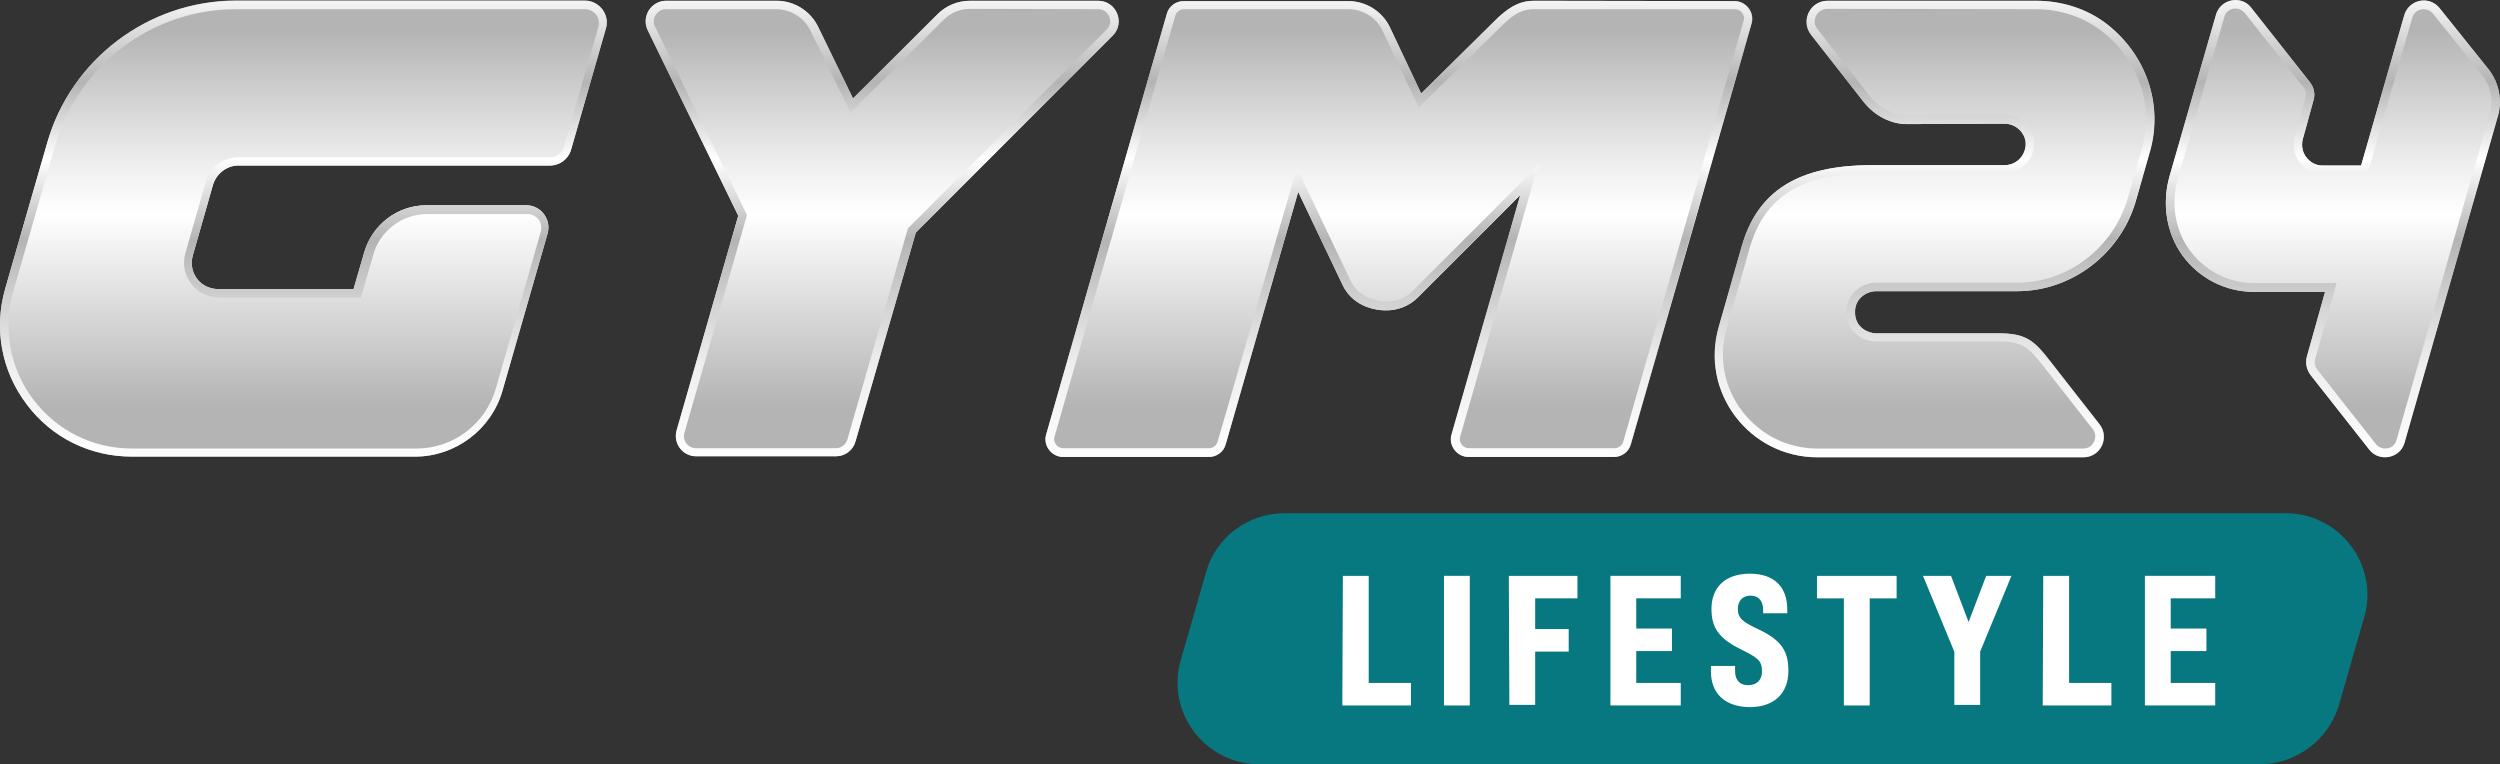 <?xml version="1.0" encoding="UTF-8"?>
<svg id="Logo" xmlns="http://www.w3.org/2000/svg" xmlns:xlink="http://www.w3.org/1999/xlink" viewBox="0 0 742.05 226.85">
  <rect x="0" y="0" width="742.05" height="226.85" fill="#333333" stroke="none"/>
  <defs>
    <style>
      .cls-1 {
        fill: url(#Unbenannter_Verlauf);
      }

      .cls-1, .cls-2, .cls-3, .cls-4, .cls-5, .cls-6, .cls-7, .cls-8, .cls-9, .cls-10, .cls-11, .cls-12 {
        stroke-width: 0px;
      }

      .cls-2 {
        fill: url(#Unbenannter_Verlauf_7);
      }

      .cls-3 {
        fill: url(#Unbenannter_Verlauf_8);
      }

      .cls-4 {
        fill: url(#Unbenannter_Verlauf_5);
      }

      .cls-5 {
        fill: url(#Unbenannter_Verlauf_9);
      }

      .cls-6 {
        fill: url(#Unbenannter_Verlauf_6);
      }

      .cls-7 {
        fill: url(#Unbenannter_Verlauf_4);
      }

      .cls-8 {
        fill: url(#Unbenannter_Verlauf_3);
      }

      .cls-9 {
        fill: url(#Unbenannter_Verlauf_2);
      }

      .cls-10 {
        fill: url(#Unbenannter_Verlauf_10);
      }

      .cls-11 {
        fill: #077880;
      }

      .cls-12 {
        fill: #fff;
      }
    </style>
    <linearGradient id="Unbenannter_Verlauf" data-name="Unbenannter Verlauf" x1="90.05" y1="-18.96" x2="90.05" y2="120.09" gradientTransform="translate(0 14.43)" gradientUnits="userSpaceOnUse">
      <stop offset=".1" stop-color="#b5b4b4"/>
      <stop offset=".17" stop-color="#c4c3c3"/>
      <stop offset=".38" stop-color="#efeeee"/>
      <stop offset=".49" stop-color="#fff"/>
      <stop offset=".9" stop-color="#b5b4b4"/>
    </linearGradient>
    <linearGradient id="Unbenannter_Verlauf_2" data-name="Unbenannter Verlauf 2" x1="90.06" y1="-18.32" x2="90.06" y2="123.18" gradientTransform="translate(0 14.43)" gradientUnits="userSpaceOnUse">
      <stop offset="0" stop-color="#fff"/>
      <stop offset=".2" stop-color="#b5b4b4"/>
      <stop offset=".36" stop-color="#fff"/>
      <stop offset=".53" stop-color="#b5b4b4"/>
      <stop offset=".79" stop-color="#eee"/>
      <stop offset="1" stop-color="#fff"/>
    </linearGradient>
    <linearGradient id="Unbenannter_Verlauf_3" data-name="Unbenannter Verlauf 3" x1="261.83" y1="-18.96" x2="261.83" y2="120.09" gradientTransform="translate(0 14.43)" gradientUnits="userSpaceOnUse">
      <stop offset=".1" stop-color="#b5b4b4"/>
      <stop offset=".17" stop-color="#c4c3c3"/>
      <stop offset=".38" stop-color="#efeeee"/>
      <stop offset=".49" stop-color="#fff"/>
      <stop offset=".9" stop-color="#b5b4b4"/>
    </linearGradient>
    <linearGradient id="Unbenannter_Verlauf_4" data-name="Unbenannter Verlauf 4" x1="261.86" y1="-18.32" x2="261.86" y2="123.18" gradientTransform="translate(0 14.43)" gradientUnits="userSpaceOnUse">
      <stop offset="0" stop-color="#fff"/>
      <stop offset=".2" stop-color="#b5b4b4"/>
      <stop offset=".36" stop-color="#fff"/>
      <stop offset=".53" stop-color="#b5b4b4"/>
      <stop offset=".79" stop-color="#eee"/>
      <stop offset="1" stop-color="#fff"/>
    </linearGradient>
    <linearGradient id="Unbenannter_Verlauf_5" data-name="Unbenannter Verlauf 5" x1="415.23" y1="-18.96" x2="415.23" y2="120.09" gradientTransform="translate(0 14.43)" gradientUnits="userSpaceOnUse">
      <stop offset=".1" stop-color="#b5b4b4"/>
      <stop offset=".17" stop-color="#c4c3c3"/>
      <stop offset=".38" stop-color="#efeeee"/>
      <stop offset=".49" stop-color="#fff"/>
      <stop offset=".9" stop-color="#b5b4b4"/>
    </linearGradient>
    <linearGradient id="Unbenannter_Verlauf_6" data-name="Unbenannter Verlauf 6" x1="415.18" y1="-18.32" x2="415.18" y2="123.18" gradientTransform="translate(0 14.43)" gradientUnits="userSpaceOnUse">
      <stop offset="0" stop-color="#fff"/>
      <stop offset=".2" stop-color="#b5b4b4"/>
      <stop offset=".36" stop-color="#fff"/>
      <stop offset=".53" stop-color="#b5b4b4"/>
      <stop offset=".79" stop-color="#eee"/>
      <stop offset="1" stop-color="#fff"/>
    </linearGradient>
    <linearGradient id="Unbenannter_Verlauf_7" data-name="Unbenannter Verlauf 7" x1="574.28" y1="-18.96" x2="574.28" y2="120.09" gradientTransform="translate(0 14.43)" gradientUnits="userSpaceOnUse">
      <stop offset=".1" stop-color="#b5b4b4"/>
      <stop offset=".17" stop-color="#c4c3c3"/>
      <stop offset=".38" stop-color="#efeeee"/>
      <stop offset=".49" stop-color="#fff"/>
      <stop offset=".9" stop-color="#b5b4b4"/>
    </linearGradient>
    <linearGradient id="Unbenannter_Verlauf_8" data-name="Unbenannter Verlauf 8" x1="574.18" y1="-18.32" x2="574.18" y2="123.18" gradientTransform="translate(0 14.43)" gradientUnits="userSpaceOnUse">
      <stop offset="0" stop-color="#fff"/>
      <stop offset=".2" stop-color="#b5b4b4"/>
      <stop offset=".36" stop-color="#fff"/>
      <stop offset=".53" stop-color="#b5b4b4"/>
      <stop offset=".79" stop-color="#eee"/>
      <stop offset="1" stop-color="#fff"/>
    </linearGradient>
    <linearGradient id="Unbenannter_Verlauf_9" data-name="Unbenannter Verlauf 9" x1="692.42" y1="-18.96" x2="692.42" y2="120.09" gradientTransform="translate(0 14.43)" gradientUnits="userSpaceOnUse">
      <stop offset=".1" stop-color="#b5b4b4"/>
      <stop offset=".17" stop-color="#c4c3c3"/>
      <stop offset=".38" stop-color="#efeeee"/>
      <stop offset=".49" stop-color="#fff"/>
      <stop offset=".9" stop-color="#b5b4b4"/>
    </linearGradient>
    <linearGradient id="Unbenannter_Verlauf_10" data-name="Unbenannter Verlauf 10" x1="692.46" y1="-18.32" x2="692.46" y2="123.18" gradientTransform="translate(0 14.43)" gradientUnits="userSpaceOnUse">
      <stop offset="0" stop-color="#fff"/>
      <stop offset=".2" stop-color="#b5b4b4"/>
      <stop offset=".36" stop-color="#fff"/>
      <stop offset=".53" stop-color="#b5b4b4"/>
      <stop offset=".79" stop-color="#eee"/>
      <stop offset="1" stop-color="#fff"/>
    </linearGradient>
  </defs>
  <g id="GYM24">
    <g>
      <path class="cls-1" d="m14.03,42.33L1.53,85.73c-3.4,11.9-1.1,24.4,6.4,34.3,7.4,9.9,18.8,15.5,31.2,15.5h84.1c11.9,0,22.6-8,25.9-19.5l13.4-46.7c1.2-4.2-2-8.4-6.3-8.4h-29.7c-8.5,0-16,5.7-18.4,13.9l-3.2,11h-39.9c-2.5,0-4.9-1-6.4-2.9-1.6-2-2.1-4.6-1.4-7.1l6-21c1-3.3,4.1-5.7,7.5-5.7h92.5c2.9,0,5.5-1.9,6.3-4.8l10.3-35.8c1.2-4.2-1.9-8.4-6.3-8.4h-103.6C44.13.23,21.13,17.53,14.03,42.33Z"/>
      <path class="cls-9" d="m173.63,2.73c1.3,0,2.5.6,3.3,1.6s1,2.3.7,3.6l-10.3,35.8c-.5,1.7-2.1,2.9-3.9,2.9h-92.5c-4.6,0-8.7,3.1-9.9,7.5l-6,21c-.9,3.3-.3,6.7,1.9,9.3,2,2.5,5,3.9,8.4,3.9h41.8l.5-1.8,3.2-11c2-7.1,8.6-12,16-12h29.7c1.3,0,2.5.6,3.3,1.6s1,2.3.7,3.6l-13.4,46.7c-3,10.4-12.6,17.7-23.5,17.7H39.13c-11.6,0-22.2-5.3-29.2-14.5S.83,97.73,3.93,86.53l12.5-43.5C23.23,19.33,45.23,2.73,69.93,2.73h103.7m0-2.5h-103.7C44.13.23,21.13,17.53,14.03,42.33L1.53,85.73c-3.4,11.9-1.1,24.4,6.4,34.3,7.4,9.9,18.8,15.5,31.2,15.5h84.1c11.9,0,22.6-8,25.9-19.5l13.4-46.7c1.2-4.2-2-8.4-6.3-8.4h-29.7c-8.5,0-16,5.7-18.4,13.9l-3.2,11h-39.9c-2.5,0-4.9-1-6.4-2.9-1.6-2-2.1-4.6-1.4-7.1l6-21c1-3.3,4.1-5.7,7.5-5.7h92.5c2.9,0,5.5-1.9,6.3-4.8l10.3-35.8c1.3-4.1-1.9-8.3-6.2-8.3h0Z"/>
    </g>
    <g>
      <path class="cls-8" d="m288.03.23c-3.7,0-7.1,1.4-9.7,4l-25.1,25-10.4-21.3c-2.3-4.7-7.1-7.7-12.3-7.7h-32.8c-4.5,0-7.4,4.7-5.5,8.7l26.9,55.1-18.3,63.7c-1.1,3.9,1.8,7.7,5.8,7.7h41.5c2.7,0,5.1-1.8,5.8-4.4l17.9-62,58.4-58.4c3.8-3.8,1.1-10.4-4.3-10.4,0,0-37.9,0-37.9,0Z"/>
      <path class="cls-7" d="m325.93,2.73c1.5,0,2.7.8,3.3,2.2.6,1.4.3,2.8-.8,3.9l-58.4,58.4-.5.5-.2.6-17.8,62.1c-.4,1.5-1.8,2.6-3.4,2.6h-41.5c-1.1,0-2.2-.5-2.9-1.4-.7-.9-.9-2-.6-3.1l18.3-63.7.3-.9-.4-.9-26.9-55.1c-.6-1.1-.5-2.4.2-3.5s1.8-1.7,3-1.7h32.8c4.3,0,8.2,2.5,10.1,6.3l10.4,21.3,1.5,3.1,2.5-2.5,25.1-25c2.1-2.1,4.9-3.3,7.9-3.3l38,.1m0-2.5h-38c-3.7,0-7.1,1.4-9.7,4l-25.1,25-10.3-21.3c-2.3-4.7-7.1-7.7-12.3-7.7h-32.8c-4.5,0-7.4,4.7-5.5,8.7l26.9,55.1-18.3,63.7c-1.1,3.9,1.8,7.7,5.8,7.7h41.5c2.7,0,5.1-1.8,5.8-4.4l17.9-62,58.4-58.4c3.9-3.8,1.2-10.4-4.3-10.4h0Z"/>
    </g>
    <g>
      <path class="cls-4" d="m455.43.23c-3.7,0-6.7,1.2-10.8,5l-22.8,22.5-9.3-19.7c-2.3-4.7-7.1-7.7-12.3-7.7h-48.9c-2.3,0-4.4,1.5-5,3.8l-35.8,124.8c-1,3.3,1.6,6.7,5,6.7h43.3c2.3,0,4.4-1.5,5-3.8l21.5-74.9,13.3,27.9c2,4,5.8,6.4,10.2,7.1,4.4.7,8.8-.4,12-3.6l30.5-30.5-20.4,71.1c-1,3.3,1.6,6.7,5,6.7h43.2c2.3,0,4.4-1.5,5-3.8l35.8-124.8c1-3.3-1.6-6.7-5-6.7l-59.5-.1Z"/>
      <path class="cls-6" d="m455.43,2.73h59.5c.9,0,1.7.4,2.2,1.1.5.7.7,1.6.4,2.4l-35.7,124.8c-.3,1.2-1.4,2-2.6,2h-43.2c-.9,0-1.7-.4-2.2-1.1-.5-.7-.7-1.6-.4-2.4l20.4-71.1,2.7-9.3-6.8,6.8-30.5,30.5c-2,2-4.7,3.1-7.7,3.1-.7,0-1.4-.1-2.1-.2-3.9-.7-6.9-2.7-8.4-5.7l-13.3-27.9-2.8-5.9-1.8,6.3-21.7,74.9c-.3,1.2-1.4,2-2.6,2h-43.2c-.9,0-1.7-.4-2.2-1.1-.5-.7-.7-1.6-.4-2.4L348.83,4.73c.3-1.2,1.4-2,2.6-2h48.9c4.2,0,8.2,2.5,10,6.3l9.3,19.7,1.5,3.2,2.5-2.5,22.8-22.4c3.7-3.6,6.2-4.3,9-4.3m0-2.5c-3.7,0-6.7,1.2-10.8,5l-22.8,22.5-9.3-19.7c-2.3-4.7-7.1-7.7-12.3-7.7h-48.9c-2.3,0-4.4,1.5-5,3.8l-35.8,124.8c-1,3.3,1.6,6.7,5,6.7h43.3c2.3,0,4.4-1.5,5-3.8l21.5-74.9,13.3,27.9c2,4,5.8,6.4,10.2,7.1.8.1,1.7.2,2.5.2,3.5,0,6.9-1.3,9.4-3.8l30.5-30.5-20.4,71.1c-1,3.3,1.6,6.7,5,6.7h43.2c2.3,0,4.4-1.5,5-3.8l35.8-124.8c1-3.3-1.6-6.7-5-6.7l-59.4-.1h0Z"/>
    </g>
    <g>
      <path class="cls-2" d="m625.83,7.53c-6.1-4.9-13.7-7.3-21.5-7.3h-61.8c-5.2,0-8.1,6-4.9,10.1l15.5,19.8c3.6,4.6,8.6,6.7,12.8,6.7l29.1-.1c3.5,0,6.2,2.8,6.3,5.8.1,3.2-2.3,6.4-6.2,6.5h-39.5c-21.9,0-33.9,7.7-38.6,24.1l-6.8,23.9c-5.6,19.4,9.1,38.7,29.3,38.7h78.9c5.1,0,7.9-5.8,4.8-9.8l-14.4-18.4c-5.1-6.6-7.4-8.6-15.8-8.6h-36.3c-1.6,0-6.1-1.3-6.1-6.3,0-4.5,4-6.2,6.1-6.2h42c16.5,0,31-11.4,35.4-27.3l4.2-14.7c3.6-13.4-1.1-27.7-12.5-36.9Z"/>
      <path class="cls-3" d="m604.23,2.73c7.4,0,14.5,2.4,20,6.8,10.6,8.5,15.1,21.7,11.6,34.3l-4.2,14.7c-4.2,15-17.8,25.4-33,25.4h-42c-3.5,0-8.6,2.7-8.6,8.7,0,2.9,1.2,5.4,3.5,7,1.8,1.3,3.9,1.7,5.1,1.7h36.3c7.2,0,8.8,1.3,13.8,7.6l14.4,18.4c.9,1.1,1,2.5.4,3.8s-1.8,2-3.2,2h-78.9c-8.9,0-17-4.1-22.4-11.2-5.3-7-7-15.9-4.5-24.4l6.8-23.9c4.4-15.4,15.6-22.3,36.2-22.3h39.5c2.4,0,4.6-.9,6.2-2.6,1.7-1.7,2.6-4,2.5-6.4-.1-4.5-4-8.3-8.7-8.3h-.1l-29.1.1c-4,0-8.1-2.1-10.9-5.7l-15.5-19.8c-.9-1.2-1.1-2.6-.4-3.9.6-1.3,1.9-2.1,3.4-2.1l61.8.1h0m0-2.5h-61.8c-5.2,0-8.1,6-4.9,10.1l15.5,19.8c3.6,4.6,8.6,6.7,12.8,6.7l29.1-.1h.1c3.5,0,6.1,2.9,6.2,5.8.1,3.2-2.3,6.4-6.2,6.5h-39.5c-21.9,0-33.9,7.7-38.6,24.1l-6.8,23.9c-5.6,19.4,9.1,38.7,29.3,38.7h78.9c5.1,0,7.9-5.8,4.8-9.8l-14.4-18.4c-5.1-6.6-7.4-8.6-15.8-8.6h-36.3c-1.6,0-6.1-1.3-6.1-6.3,0-4.5,4-6.2,6.1-6.2h42c16.5,0,31-11.4,35.4-27.3l4.2-14.7c3.6-13.5-1-27.8-12.5-37-6-4.8-13.7-7.2-21.5-7.2h0Z"/>
    </g>
    <g>
      <path class="cls-5" d="m738.63,20.53l-14.5-18.1c-3-3.8-9.1-2.6-10.5,2.1l-12.8,44.6h-11.7c-1.2,0-3.4-.6-4.9-2.9-1.4-2.2-.9-4.6-.5-5.7l3-10.9c.5-1.8.1-3.6-1-5.1l-17.5-22.2c-3-3.9-9.2-2.7-10.5,2.1l-13.8,48c-2.2,7.9-1,16.6,3.8,23.3,5,6.9,12.8,10.9,21.3,10.9h21.1l-5.4,19.2c-.5,1.9-.1,3.9,1.1,5.5l17.4,22.1c3,3.8,9.1,2.6,10.4-2l27.5-96.2c1.7-5,.8-10.5-2.5-14.7Z"/>
      <path class="cls-10" d="m663.53,2.53h0c.6,0,1.8.2,2.8,1.4l17.5,22.1c.6.8.8,1.9.5,2.9l-3,10.9c-1.1,3.7-.1,6.3.8,7.8,1.9,2.9,5,4,7,4h13.6l.5-1.8,12.8-44.6c.5-1.8,2.1-2.5,3.4-2.5.6,0,1.8.2,2.7,1.3l14.5,18.1c2.8,3.5,3.6,8.1,2.2,12.3h0l-27.5,96.2c-.5,1.9-2.1,2.5-3.4,2.5-.6,0-1.8-.2-2.7-1.3l-17.4-22.1c-.7-.9-1-2.1-.6-3.3l5.4-19.2.9-3.2h-24.4c-7.7,0-14.7-3.6-19.3-9.9-4.2-5.8-5.5-13.7-3.4-21.1l13.8-48c.4-1.8,2.1-2.5,3.3-2.5m0-2.5c-2.5,0-5,1.6-5.8,4.4l-13.8,48c-2.2,7.9-1,16.6,3.8,23.3,5,6.9,12.8,10.9,21.3,10.9h21.1l-5.4,19.2c-.5,1.9-.1,3.9,1.1,5.5l17.4,22.1c1.2,1.6,3,2.3,4.7,2.3,2.5,0,5-1.5,5.8-4.3l27.5-96.2c1.7-5,.7-10.5-2.6-14.7l-14.5-18.1c-1.2-1.5-3-2.3-4.7-2.3-2.5,0-5,1.6-5.8,4.4l-12.8,44.6h-11.7c-1.2,0-3.4-.6-4.9-2.9-1.4-2.2-.9-4.6-.5-5.7l3-10.9c.5-1.8.1-3.6-1-5.1l-17.5-22.2c-1.2-1.6-2.9-2.3-4.7-2.3h0Z"/>
    </g>
  </g>
  <g id="label">
    <path id="Label-Box" class="cls-11" d="m670.72,226.85h-296.9c-16.14,0-27.88-15.49-23.32-30.98l7.5-26.09c2.93-10.43,12.55-17.45,23.32-17.45h297.07c16.14,0,27.88,15.49,23.32,30.98l-7.5,26.09c-3.1,10.27-12.72,17.45-23.48,17.45Z"/>
    <g id="Lifestyle">
      <path class="cls-12" d="m398.6,170.92h7.66v31.79h12.55v6.68h-20.38l.16-38.48h0Z"/>
      <path class="cls-12" d="m428.6,170.92h7.66v38.48h-7.66v-38.48Z"/>
      <path class="cls-12" d="m447.84,170.92h20.38v6.68h-12.55v9.13h9.95v6.68h-9.95v15.82h-7.66l-.16-38.32h0Z"/>
      <path class="cls-12" d="m478.01,170.92h20.87v6.68h-13.21v8.97h10.6v6.68h-10.6v9.46h13.21v6.68h-20.87v-38.48Z"/>
      <path class="cls-12" d="m507.84,199.29v-1.63h7.17v1.63c0,2.28,1.14,4.08,3.91,4.08,2.45,0,4.08-1.47,4.08-4.08,0-3.26-1.3-4.08-6.52-6.68-6.52-3.26-8.48-6.52-8.48-11.9,0-6.2,3.91-10.43,11.41-10.43s11.09,4.24,11.09,10.6v1.14h-7.17v-.98c0-2.45-1.14-4.24-3.75-4.24-2.28,0-3.75,1.47-3.75,3.91,0,2.93,1.47,3.91,6.68,6.36,6.68,3.26,8.32,6.68,8.32,12.07,0,6.52-4.08,10.76-11.58,10.76-7.5-.16-11.41-4.24-11.41-10.6Z"/>
      <path class="cls-12" d="m547.3,177.61h-7.99v-6.68h23.64v6.68h-7.99v31.79h-7.66v-31.79h0Z"/>
      <path class="cls-12" d="m580.07,193.42l-9.29-22.5h8.32l5.22,13.7,5.22-13.7h7.5l-9.29,22.5v15.82h-7.66v-15.82h0Z"/>
      <path class="cls-12" d="m606.49,170.92h7.66v31.79h12.55v6.68h-20.38l.16-38.48h0Z"/>
      <path class="cls-12" d="m636.65,170.92h20.87v6.68h-13.21v8.97h10.6v6.68h-10.6v9.46h13.21v6.68h-20.87v-38.48Z"/>
    </g>
  </g>
</svg>